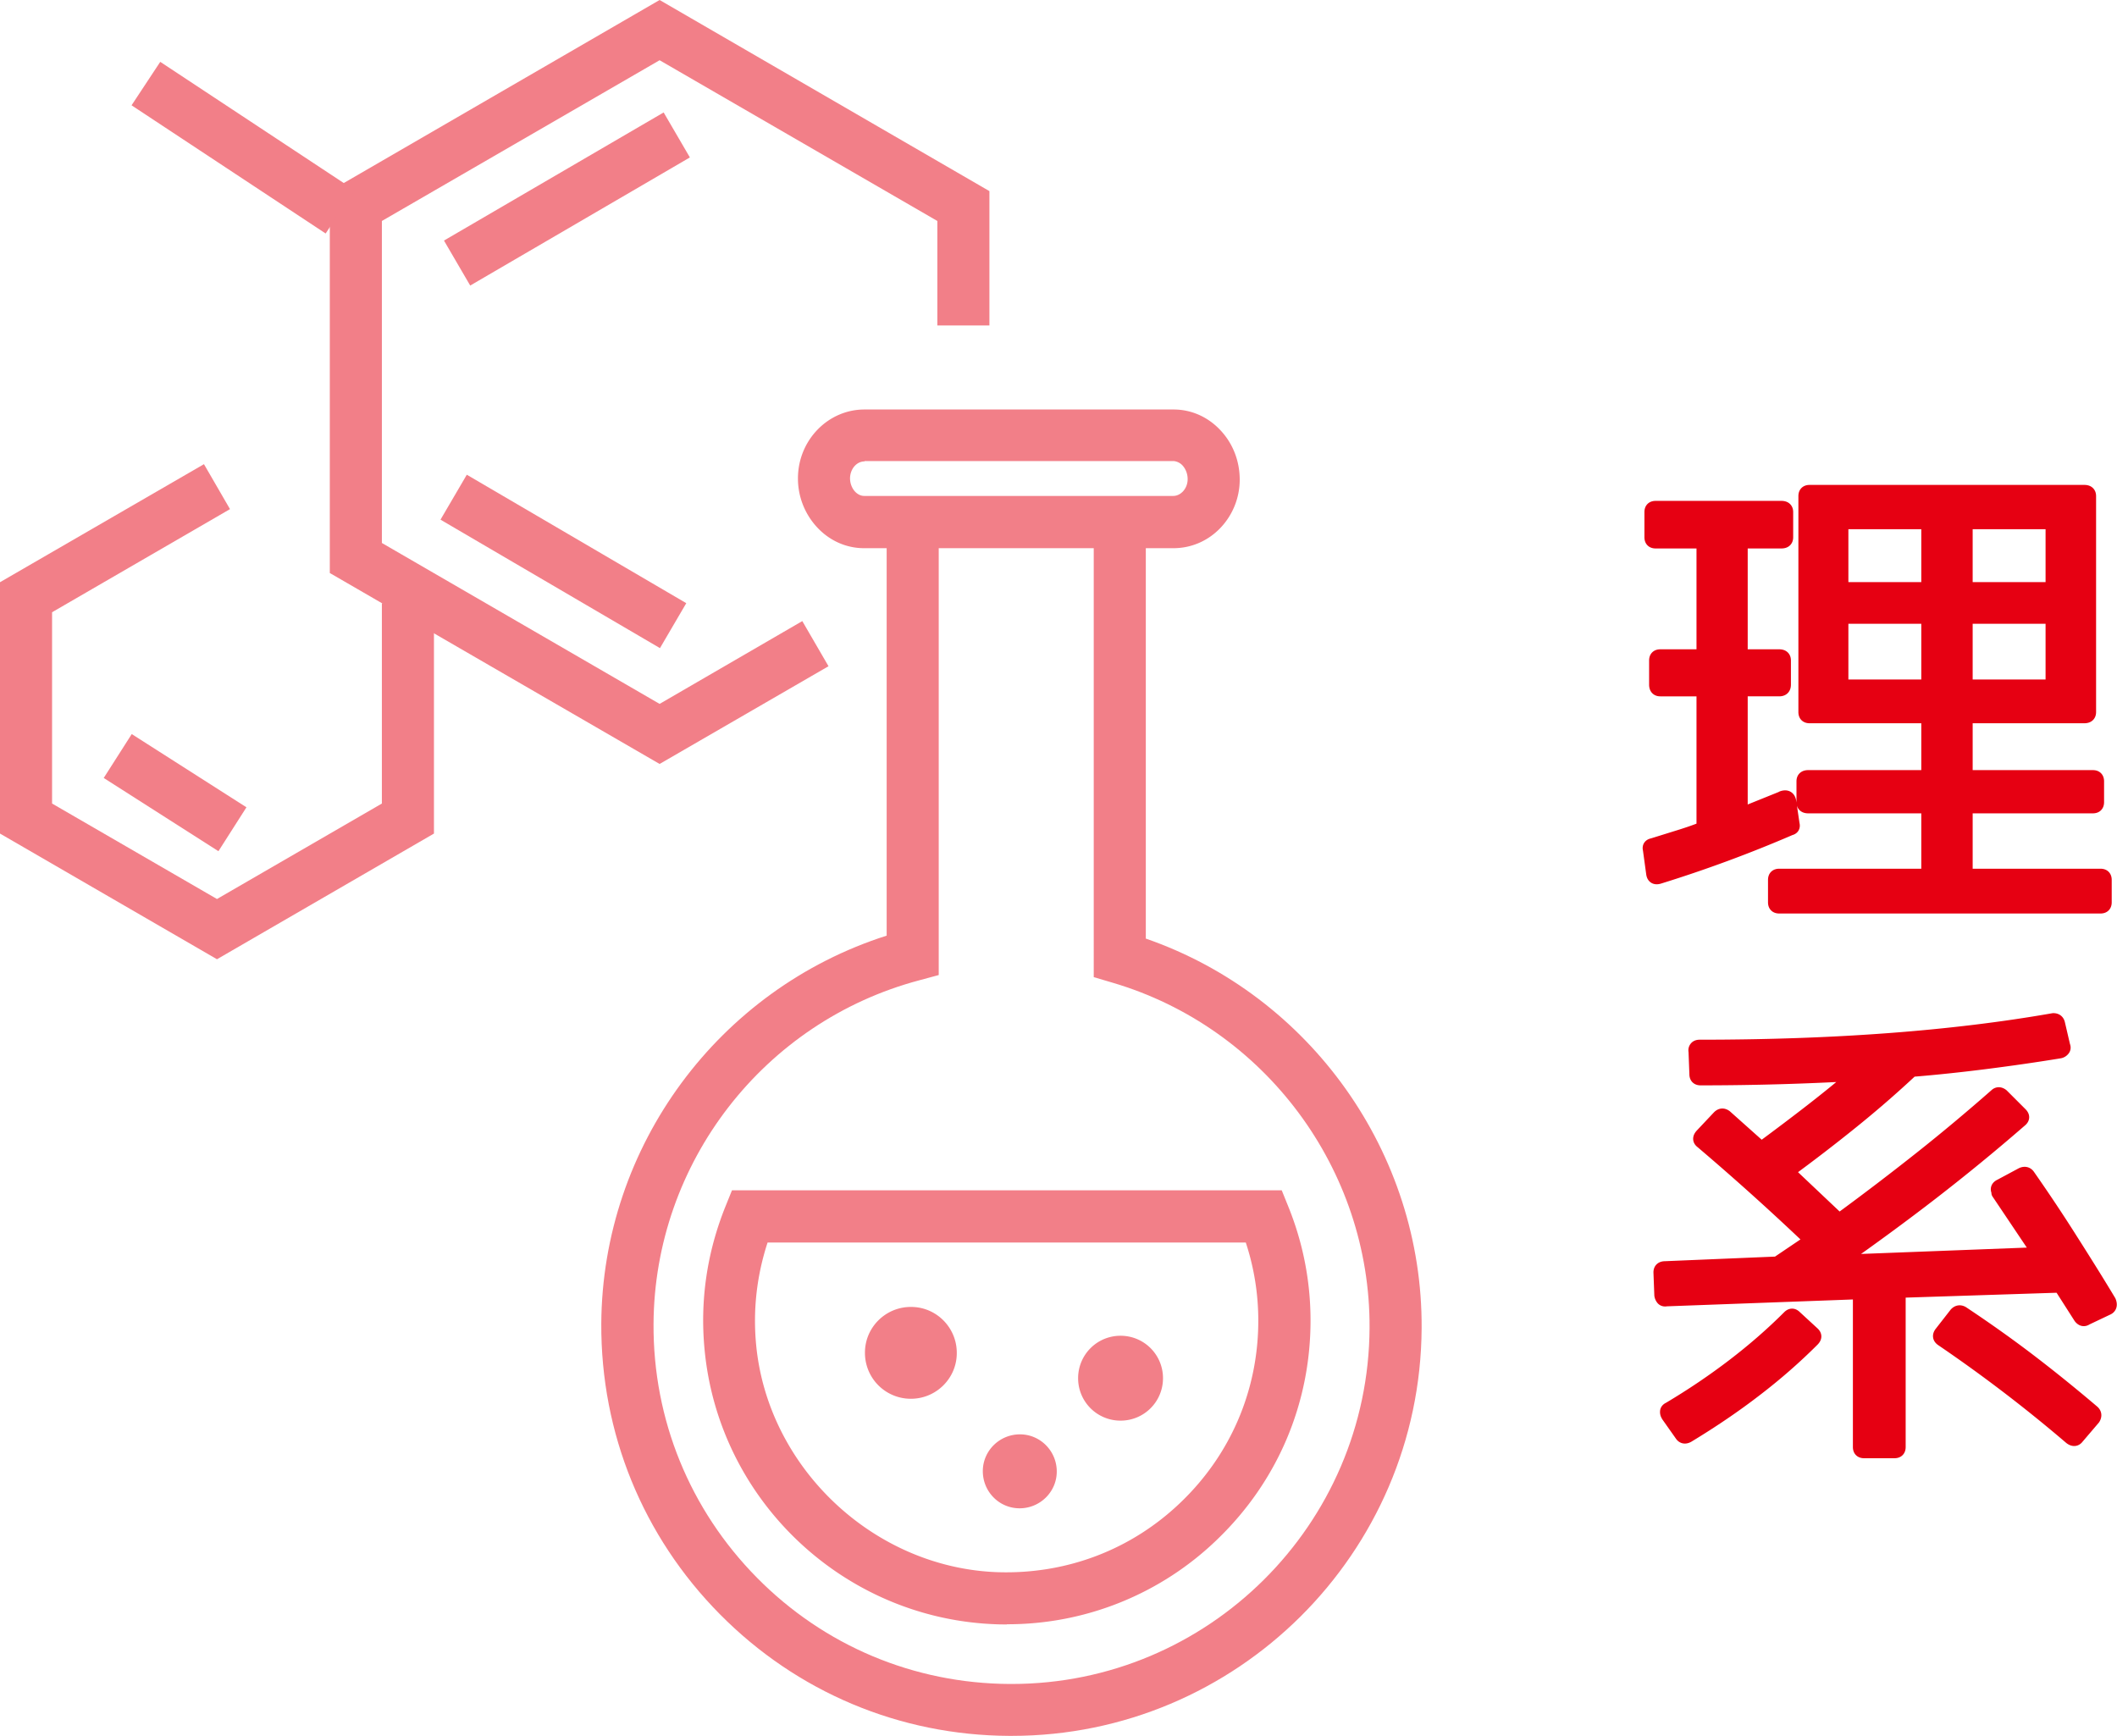<svg xmlns="http://www.w3.org/2000/svg" viewBox="0 0 121.96 100"><defs><style>.e{fill:#f27f88}</style></defs><g id="b"><g id="c"><path d="M102.67 45.94c.25-.09.4 0 .44.25l.19 1.29c.04.15-.02.24-.16.27a75.607 75.607 0 01-7.55 2.79c-.22.07-.35 0-.38-.22l-.19-1.39c-.04-.15.03-.24.19-.27l1.67-.52c.47-.15.88-.29 1.23-.44v-7.96h-2.46c-.18 0-.27-.1-.27-.3v-1.39c0-.18.09-.27.27-.27h2.46v-6.56h-2.73c-.18 0-.27-.09-.27-.27V29.5c0-.18.09-.27.27-.27h7.25c.2 0 .3.09.3.27v1.45c0 .18-.1.27-.3.27h-2.32v6.56h2.19c.2 0 .3.09.3.27v1.39c0 .2-.1.3-.3.3h-2.19v7.16l2.38-.96zm8.39-4.65h-6.81c-.18 0-.27-.09-.27-.27V28.58c0-.18.09-.27.27-.27h15.83c.2 0 .3.09.3.27v12.44c0 .18-.1.27-.3.27h-6.81v3.45h7.3c.18 0 .27.09.27.27v1.2c0 .18-.09.27-.27.27h-7.3v3.94h7.74c.18 0 .27.09.27.27v1.29c0 .18-.09.27-.27.27H102.5c-.18 0-.27-.09-.27-.27v-1.29c0-.18.09-.27.27-.27h8.56v-3.94h-6.89c-.2 0-.3-.09-.3-.27v-1.2c0-.18.1-.27.3-.27h6.89v-3.45zm-4.95-7.38h4.95v-3.8h-4.95v3.8zm4.95 5.61v-3.96h-4.95v3.96h4.95zm2.21-5.61h4.95v-3.8h-4.95v3.8zm0 5.61h4.95v-3.96h-4.95v3.96zm1.87 29.18c-.13-.18-.09-.32.11-.41l1.23-.66c.16-.07.29-.04.38.08.88 1.26 1.7 2.49 2.47 3.71.77 1.21 1.51 2.39 2.2 3.54.09.22.04.37-.14.44l-1.2.57c-.13.09-.25.06-.36-.08l-1.15-1.8-9.27.3v8.97c0 .18-.09.27-.27.27h-1.75c-.18 0-.27-.09-.27-.27v-8.89l-11.13.41c-.09.02-.16 0-.21-.05a.45.45 0 01-.1-.22l-.05-1.31c0-.18.1-.27.3-.27l6.45-.27 1.94-1.31a148.99 148.99 0 00-6.29-5.66c-.15-.11-.15-.25 0-.41l.98-1.04c.13-.13.26-.14.41-.03l2.05 1.83c1.04-.77 2.01-1.5 2.91-2.2.9-.7 1.74-1.38 2.5-2.04-2.83.16-5.8.25-8.91.25-.18 0-.27-.09-.27-.27l-.05-1.31c-.02-.09 0-.16.05-.22s.13-.08.22-.08c7.77 0 14.56-.51 20.37-1.53.16 0 .26.07.3.22l.3 1.29c.04.09.03.17-.03.23-.05.06-.13.11-.22.12-1.35.22-2.73.42-4.14.6-1.41.18-2.87.34-4.36.46a61.704 61.704 0 01-3.42 2.97 97.89 97.89 0 01-3.72 2.86l2.95 2.79c1.64-1.2 3.21-2.4 4.7-3.58 1.49-1.18 2.93-2.39 4.32-3.61.11-.11.24-.11.38 0l1.07 1.07c.15.15.14.28-.03.41-1.68 1.46-3.38 2.85-5.1 4.18-1.72 1.33-3.5 2.63-5.32 3.91l11.48-.44-2.35-3.5zM96.08 81.55a.33.33 0 01-.07-.23c0-.08.06-.14.15-.18 1.31-.78 2.54-1.61 3.69-2.49s2.21-1.8 3.2-2.79c.13-.13.25-.13.38 0l1.01.93c.15.13.15.26 0 .41-.98.98-2.07 1.94-3.27 2.86-1.19.92-2.5 1.81-3.92 2.67-.16.09-.29.07-.38-.05l-.79-1.12zm16.6-5.88c.11-.11.24-.13.38-.05 1.4.93 2.72 1.87 3.96 2.82 1.24.95 2.42 1.91 3.55 2.87.13.11.15.25.05.41l-.93 1.09c-.11.15-.25.15-.41.03a84.665 84.665 0 00-7.41-5.66c-.16-.11-.18-.25-.05-.41l.85-1.09z" fill="#e60012" stroke="#e60012" stroke-linecap="round" stroke-linejoin="round" stroke-width=".75"/><path class="e" d="M38 44.01l-19-11v-22L38 0l19 11.01v7.74h-3v-6.02L38 3.47l-16 9.26v18.55l16 9.27 8.22-4.77 1.51 2.6L38 44.01z"/><path class="e" transform="rotate(-56.56 13.995 8.512)" d="M12.5 1.81h3v13.4h-3z"/><path class="e" transform="rotate(-30.25 32.67 11.47)" d="M25.34 9.96h14.65v3H25.34z"/><path class="e" transform="rotate(-59.66 32.451 32.338)" d="M30.95 25.02h3v14.65h-3z"/><path class="e" d="M12.5 55.26L0 48.02V33.54l11.75-6.8 1.5 2.59L3 35.27v11.02l9.5 5.5 9.5-5.5V34.75h3v13.27l-12.5 7.24z"/><path class="e" transform="rotate(-57.45 10.09 45.664)" d="M8.59 41.74h3v7.84h-3z"/><path class="e" d="M58.27 100h-.13c-6.31-.03-12.23-2.52-16.67-7.01s-6.86-10.43-6.83-16.74c.06-10.23 6.76-19.26 16.44-22.35V30.58h3v25.59l-1.11.3C44 58.85 37.7 66.99 37.65 76.27c-.03 5.51 2.09 10.7 5.96 14.62s9.04 6.09 14.55 6.12h.12c11.32 0 20.56-9.18 20.62-20.51.05-9.14-6.04-17.31-14.81-19.89l-1.08-.32V30.58h3v23.49c9.47 3.28 15.95 12.35 15.89 22.44C81.83 89.49 71.24 100 58.28 100z"/><path class="e" d="M67.59 31.58H49.78c-1.05 0-2.03-.45-2.75-1.25a4.128 4.128 0 01-1.06-2.79c.01-2.18 1.73-3.95 3.83-3.95h17.81c1.05 0 2.03.45 2.75 1.25.69.76 1.06 1.75 1.06 2.79s-.4 2.03-1.1 2.77c-.72.76-1.69 1.18-2.72 1.18zm-17.78-5c-.46 0-.83.43-.84.97 0 .28.1.56.28.76.09.1.28.26.54.26h17.79c.27 0 .45-.14.56-.25.18-.19.28-.44.28-.72 0-.29-.1-.56-.28-.77a.792.792 0 00-.54-.27H49.81zm11.07 58.19c0 1.17-.96 2.12-2.14 2.12s-2.12-.96-2.12-2.14c0-1.17.96-2.12 2.14-2.12 1.17 0 2.12.96 2.12 2.14zM67 79.41a2.44 2.44 0 01-2.46 2.43 2.44 2.44 0 01-2.43-2.46 2.44 2.44 0 012.46-2.43A2.44 2.44 0 0167 79.41zm-11.88-1.46c0 1.46-1.2 2.64-2.66 2.63a2.64 2.64 0 01-2.63-2.66c0-1.46 1.2-2.64 2.66-2.63 1.46 0 2.64 1.2 2.63 2.66z"/><path class="e" d="M58.01 93.58c-.21 0-.42 0-.63-.01-8.75-.31-15.97-7.11-16.79-15.83-.27-2.82.14-5.59 1.2-8.23l.38-.94h31.67l.38.94c.85 2.1 1.28 4.31 1.28 6.56 0 4.79-1.9 9.26-5.35 12.59A17.36 17.36 0 0158 93.57zm-13.79-22c-.62 1.9-.85 3.87-.66 5.88.67 7.1 6.78 12.86 13.91 13.11 3.98.13 7.74-1.3 10.59-4.06 2.86-2.76 4.43-6.46 4.43-10.43 0-1.53-.24-3.04-.72-4.5H44.21z"/></g></g></svg>